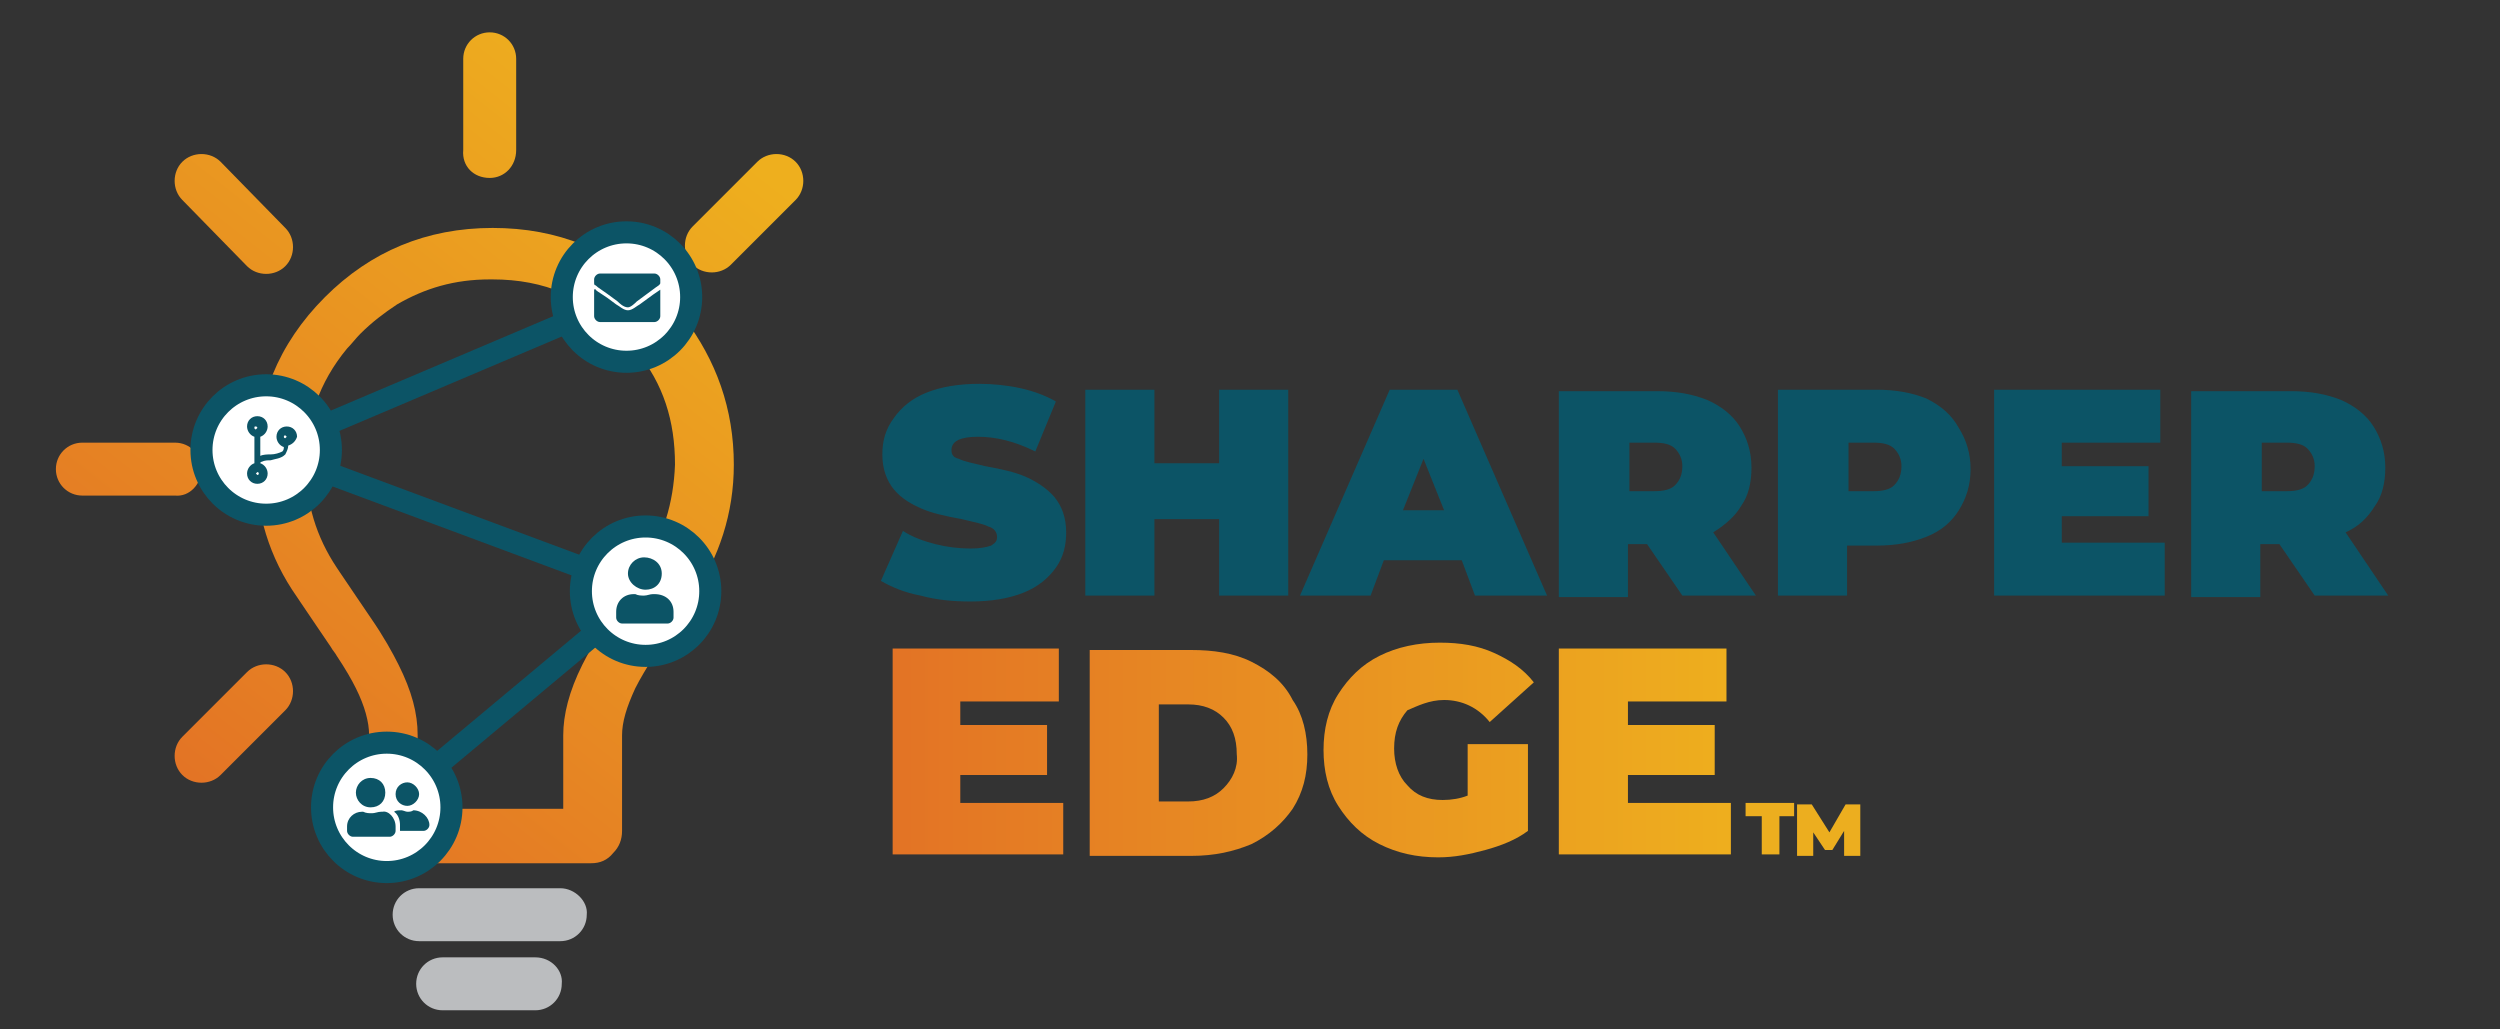 <svg version="1.1" id="Layer_1" xmlns="http://www.w3.org/2000/svg" x="0" y="0" viewBox="0 0 170 70" xml:space="preserve"><rect x="0" y="0" width="170" height="70" fill="#333333" stroke="none"/><style>.st5{fill:#bbbdbf}.st7,.st8{fill:none;stroke:#0c5466;stroke-width:1.5;stroke-miterlimit:10}.st8{fill:#fff}.st9{fill:#0c5466}.st15{fill:#ecae1f}</style><linearGradient id="SVGID_1_" gradientUnits="userSpaceOnUse" x1="-.327" y1="43.476" x2="35.04" y2="-1.537"><stop offset="0" stop-color="#e37325"/><stop offset="1" stop-color="#eeaf1e"/></linearGradient><path d="M13.7 31.9c0-1-.8-1.8-1.8-1.8H5.6c-1 0-1.8.8-1.8 1.8s.8 1.8 1.8 1.8h6.3c1 .1 1.8-.8 1.8-1.8z" fill="url(#SVGID_1_)"/><linearGradient id="SVGID_2_" gradientUnits="userSpaceOnUse" x1="-4.337" y1="40.325" x2="31.03" y2="-4.688"><stop offset="0" stop-color="#e37325"/><stop offset="1" stop-color="#eeaf1e"/></linearGradient><path d="M16.8 18.1c.7.7 1.9.7 2.6 0 .7-.7.7-1.9 0-2.6L15 11c-.7-.7-1.9-.7-2.6 0-.7.7-.7 1.9 0 2.6l4.4 4.5z" fill="url(#SVGID_2_)"/><linearGradient id="SVGID_3_" gradientUnits="userSpaceOnUse" x1="17.121" y1="57.184" x2="52.488" y2="12.172"><stop offset="0" stop-color="#e37325"/><stop offset="1" stop-color="#eeaf1e"/></linearGradient><path d="M51.5 11l-4.4 4.4c-.7.7-.7 1.9 0 2.6.7.7 1.9.7 2.6 0l4.4-4.4c.7-.7.7-1.9 0-2.6-.7-.7-1.9-.7-2.6 0z" fill="url(#SVGID_3_)"/><linearGradient id="SVGID_4_" gradientUnits="userSpaceOnUse" x1="12.523" y1="53.572" x2="47.89" y2="8.559"><stop offset="0" stop-color="#e37325"/><stop offset="1" stop-color="#eeaf1e"/></linearGradient><path d="M16.8 45.7l-4.4 4.4c-.7.7-.7 1.9 0 2.6.7.7 1.9.7 2.6 0l4.4-4.4c.7-.7.7-1.9 0-2.6-.7-.7-1.9-.7-2.6 0z" fill="url(#SVGID_4_)"/><linearGradient id="SVGID_5_" gradientUnits="userSpaceOnUse" x1="2.795" y1="45.928" x2="38.162" y2=".916"><stop offset="0" stop-color="#e37325"/><stop offset="1" stop-color="#eeaf1e"/></linearGradient><path d="M33.3 12.1c1 0 1.8-.8 1.8-1.9V4c0-1-.8-1.8-1.8-1.8S31.5 3 31.5 4v6.2c-.1 1.1.7 1.9 1.8 1.9z" fill="url(#SVGID_5_)"/><path class="st5" d="M38.1 60.4h-9.6c-1 0-1.8.8-1.8 1.8s.8 1.8 1.8 1.8h9.6c1 0 1.8-.8 1.8-1.8.1-.9-.8-1.8-1.8-1.8zM36.4 65.1h-6.3c-1 0-1.8.8-1.8 1.8s.8 1.8 1.8 1.8h6.3c1 0 1.8-.8 1.8-1.8.1-.9-.7-1.8-1.8-1.8z"/><linearGradient id="SVGID_6_" gradientUnits="userSpaceOnUse" x1="17.248" y1="57.284" x2="52.615" y2="12.271"><stop offset="0" stop-color="#e37325"/><stop offset="1" stop-color="#eeaf1e"/></linearGradient><path d="M45.9 21.3s-.1 0 0 0c-.3-.4-.7-.8-1-1.1-3.2-3.2-7-4.7-11.4-4.7-4.5 0-8.3 1.6-11.4 4.7-3.2 3.2-4.7 7-4.7 11.4 0 3.3.9 6.3 2.8 9l.2.3c.8 1.2 1.5 2.2 2.1 3.1.1.2.3.4.4.6.6.9 1 1.6 1.3 2.2.6 1.2.9 2.3.9 3.2v6.5c0 .6.2 1.1.6 1.5.4.4.9.7 1.5.7h13c.6 0 1.1-.2 1.5-.7.4-.4.6-.9.6-1.5V50c0-.9.3-1.9.9-3.2.6-1.2 1.9-3.2 3.7-5.9l.2-.3c1.8-2.7 2.8-5.7 2.8-9 0-3.8-1.2-7.1-3.4-10-.5 0-.5-.2-.6-.3zm-2.2 17.3l-.2.3c-1.9 2.8-3.2 4.9-3.9 6.3-.9 1.8-1.3 3.4-1.3 4.8v5h-9.9v-5c0-1.5-.4-3-1.3-4.8-.4-.8-1-1.9-1.9-3.2-.6-.9-1.3-1.9-2.1-3.1l-.2-.3c-1.4-2.1-2.1-4.4-2.1-7 0-3 .9-5.6 2.8-7.9.3-.3.6-.7.9-1 .8-.8 1.6-1.4 2.5-2 1.9-1.1 3.9-1.7 6.3-1.7h.2c3.5 0 6.3 1.2 8.8 3.7.4.4.7.8 1 1.2 1.8 2.2 2.6 4.7 2.6 7.7-.1 2.6-.8 4.9-2.2 7z" fill="url(#SVGID_6_)"/><path class="st7" d="M42.6 20.2L18.1 30.6M43.9 40.2l-25.8-9.6M26.3 54.9l17.6-14.7"/><circle class="st8" cx="42.6" cy="20.2" r="4.4"/><circle class="st8" cx="18.1" cy="30.6" r="4.4"/><circle class="st8" cx="43.9" cy="40.2" r="4.4"/><circle class="st8" cx="26.3" cy="54.9" r="4.4"/><path class="st9" d="M42 20.5c-1.2-.9-1.3-.9-1.5-1.1-.1 0-.1-.1-.1-.2V19c0-.2.2-.4.4-.4h3.7c.2 0 .4.2.4.4v.2c0 .1 0 .1-.1.2-.3.2-.4.3-1.5 1.1-.1.1-.4.4-.6.4-.3 0-.6-.3-.7-.4zm2.9-.8v1.8c0 .2-.2.4-.4.4h-3.7c-.2 0-.4-.2-.4-.4v-1.8s.1-.1.1 0c.2.2.5.3 1.4 1 .2.1.5.4.8.4.3 0 .6-.3.8-.4.8-.6 1.1-.8 1.4-1-.1 0 0 0 0 0zM45.8 41.6v.4c0 .2-.2.4-.4.4h-3.1c-.2 0-.4-.2-.4-.4v-.4c0-.7.5-1.2 1.2-1.2h.1c.2.1.4.1.6.1s.4-.1.6-.1h.1c.8 0 1.3.5 1.3 1.2zM42.7 39c0-.6.5-1.1 1.1-1.1s1.2.4 1.2 1.1-.5 1.1-1.1 1.1-1.2-.5-1.2-1.1zM19.6 30.3c0 .2-.1.4-.2.6-.3.3-.7.3-1 .4-.2 0-.4 0-.6.1-.1 0-.1.1-.1.1.3.1.5.4.5.7 0 .4-.3.7-.7.7s-.7-.3-.7-.7c0-.3.2-.6.5-.7v-1.8c-.3-.1-.5-.4-.5-.7 0-.4.3-.7.7-.7s.7.3.7.7c0 .3-.2.6-.5.7V31c.2-.1.5-.1.7-.1.3 0 .6-.1.8-.2.1-.1.1-.2.1-.3-.3-.1-.5-.4-.5-.7 0-.4.3-.7.7-.7s.7.3.7.7c-.1.3-.3.5-.6.6zm-2.3-1.2c0 .1.1.1.1.1l.1-.1s0-.1-.1-.1-.1 0-.1.1zm.3 3.1c0-.1-.1-.1-.1-.1l-.1.1.1.1s.1 0 .1-.1zm1.7-2.5c0 .1.1.1.1.1l.1-.1-.1-.1s-.1 0-.1.1zM26.9 56.2v.3c0 .2-.2.4-.4.4H24c-.2 0-.4-.2-.4-.4v-.3c0-.6.5-1 1-1h.1c.2.1.4.1.6.1s.4-.1.6-.1h.1c.4-.1.9.4.9 1zm-2.7-2.3c0-.5.4-1 1-1s1 .4 1 1-.4 1-1 1-1-.5-1-1zm5 2.2c0 .2-.2.4-.4.4h-1.6v-.4c0-.3-.1-.7-.4-.9.1-.1.3-.1.5-.1.1 0 .3.1.4.1s.3 0 .4-.1c.6 0 1.1.5 1.1 1zM26.9 54c0-.5.4-.8.8-.8s.8.4.8.8-.4.8-.8.8-.8-.3-.8-.8z"/><path class="st9" d="M69.7 32.4c-.7-.3-1.6-.5-2.7-.7-.8-.2-1.4-.3-1.8-.5-.4-.1-.5-.3-.5-.6 0-.6.6-.9 1.8-.9 1.2 0 2.5.3 3.9 1l1.4-3.4c-.7-.4-1.5-.7-2.4-.9-.9-.2-1.9-.3-2.8-.3-1.4 0-2.6.2-3.6.6-1 .4-1.7 1-2.2 1.7-.6.8-.8 1.6-.8 2.5 0 1 .3 1.8.8 2.4.5.6 1.2 1 1.9 1.3.7.3 1.6.5 2.7.7.8.2 1.4.3 1.8.5.4.1.6.4.6.7 0 .3-.1.4-.4.6-.3.1-.7.2-1.4.2-.8 0-1.6-.1-2.4-.3-.8-.2-1.6-.5-2.2-.9l-1.5 3.4c.7.4 1.6.8 2.7 1 1.1.3 2.2.4 3.4.4 1.4 0 2.6-.2 3.6-.6 1-.4 1.7-1 2.2-1.7.5-.7.7-1.5.7-2.4 0-1-.3-1.8-.8-2.4s-1.3-1.1-2-1.4zM82.9 31.5h-4.4v-5h-4.7v14h4.7v-5.2h4.4v5.2h4.7v-14h-4.7zM94.5 26.5l-6.1 14h4.8l.9-2.4h5.3l.9 2.4h4.9l-6.1-14h-4.6zm.9 8.2l1.4-3.5 1.4 3.5h-2.8zM118.4 34.4c.5-.7.7-1.6.7-2.6 0-1.1-.3-2-.8-2.8-.5-.8-1.3-1.4-2.2-1.8-1-.4-2.1-.6-3.4-.6H106v14h4.7V37h1.3l2.4 3.5h5l-2.9-4.3c.8-.5 1.5-1.1 1.9-1.8zm-4.5-1.4c-.3.3-.8.4-1.4.4h-1.7v-3.3h1.7c.6 0 1.1.1 1.4.4.3.3.5.7.5 1.2 0 .6-.2 1-.5 1.3zM131 27.1c-1-.4-2.1-.6-3.4-.6h-6.7v14h4.7v-3.4h2c1.3 0 2.4-.2 3.4-.6 1-.4 1.7-1 2.2-1.8.5-.8.8-1.7.8-2.8s-.3-2-.8-2.8c-.5-.9-1.2-1.5-2.2-2zm-2.2 5.9c-.3.3-.8.4-1.4.4h-1.7v-3.3h1.7c.6 0 1.1.1 1.4.4.3.3.5.7.5 1.2 0 .6-.2 1-.5 1.3zM140.2 35.1h5.9v-3.4h-5.9v-1.6h6.7v-3.6h-11.3v14h11.6v-3.6h-7zM159.5 36.2c.9-.4 1.5-1 2-1.8.5-.7.7-1.6.7-2.6 0-1.1-.3-2-.8-2.8-.5-.8-1.3-1.4-2.2-1.8-1-.4-2.1-.6-3.4-.6H149v14h4.7V37h1.3l2.4 3.5h5l-2.9-4.3zm-2.6-3.2c-.3.3-.8.4-1.4.4h-1.7v-3.3h1.7c.6 0 1.1.1 1.4.4.3.3.5.7.5 1.2 0 .6-.2 1-.5 1.3z"/><g><linearGradient id="SVGID_7_" gradientUnits="userSpaceOnUse" x1="60.51" y1="51.141" x2="118.205" y2="51.141"><stop offset="0" stop-color="#e37325"/><stop offset="1" stop-color="#eeaf1e"/></linearGradient><path fill="url(#SVGID_7_)" d="M65.3 52.7h5.9v-3.4h-5.9v-1.6H72v-3.6H60.7v14h11.6v-3.5h-7z"/><linearGradient id="SVGID_8_" gradientUnits="userSpaceOnUse" x1="60.51" y1="51.141" x2="118.205" y2="51.141"><stop offset="0" stop-color="#e37325"/><stop offset="1" stop-color="#eeaf1e"/></linearGradient><path d="M85.1 45c-1.2-.6-2.6-.8-4.1-.8h-6.9v14H81c1.6 0 2.9-.3 4.1-.8 1.2-.6 2.1-1.4 2.8-2.4.7-1.1 1-2.3 1-3.7s-.3-2.7-1-3.7c-.6-1.2-1.6-2-2.8-2.6zm-1.9 8.6c-.6.6-1.4.9-2.4.9h-2v-6.6h2c1 0 1.8.3 2.4.9s.9 1.4.9 2.5c.1.9-.3 1.7-.9 2.3z" fill="url(#SVGID_8_)"/><linearGradient id="SVGID_9_" gradientUnits="userSpaceOnUse" x1="60.51" y1="51.141" x2="118.205" y2="51.141"><stop offset="0" stop-color="#e37325"/><stop offset="1" stop-color="#eeaf1e"/></linearGradient><path d="M98.2 47.6c1.2 0 2.3.5 3.1 1.5l3-2.7c-.7-.9-1.6-1.5-2.7-2s-2.3-.7-3.7-.7c-1.5 0-2.9.3-4.1.9-1.2.6-2.1 1.5-2.8 2.6-.7 1.1-1 2.4-1 3.8s.3 2.7 1 3.8c.7 1.1 1.6 2 2.8 2.6s2.5.9 4 .9c1.1 0 2.1-.2 3.2-.5s2.1-.7 2.9-1.3v-5.9h-4.1v3.5c-.5.2-1.1.3-1.7.3-1 0-1.8-.3-2.4-1-.6-.6-.9-1.5-.9-2.5 0-1.1.3-1.9.9-2.6.7-.3 1.5-.7 2.5-.7z" fill="url(#SVGID_9_)"/><linearGradient id="SVGID_10_" gradientUnits="userSpaceOnUse" x1="60.51" y1="51.141" x2="118.205" y2="51.141"><stop offset="0" stop-color="#e37325"/><stop offset="1" stop-color="#eeaf1e"/></linearGradient><path fill="url(#SVGID_10_)" d="M110.7 54.6v-1.9h5.9v-3.4h-5.9v-1.6h6.7v-3.6H106v14h11.7v-3.5z"/></g><g><path class="st15" d="M119.7 55.5h-1v-.9h3.3v.9h-1v2.6h-1.2v-2.6zM125.4 58.1v-1.6l-.8 1.3h-.5l-.8-1.2v1.6h-1.1v-3.5h1l1.2 1.9 1.1-1.9h1v3.5h-1.1z"/></g></svg>